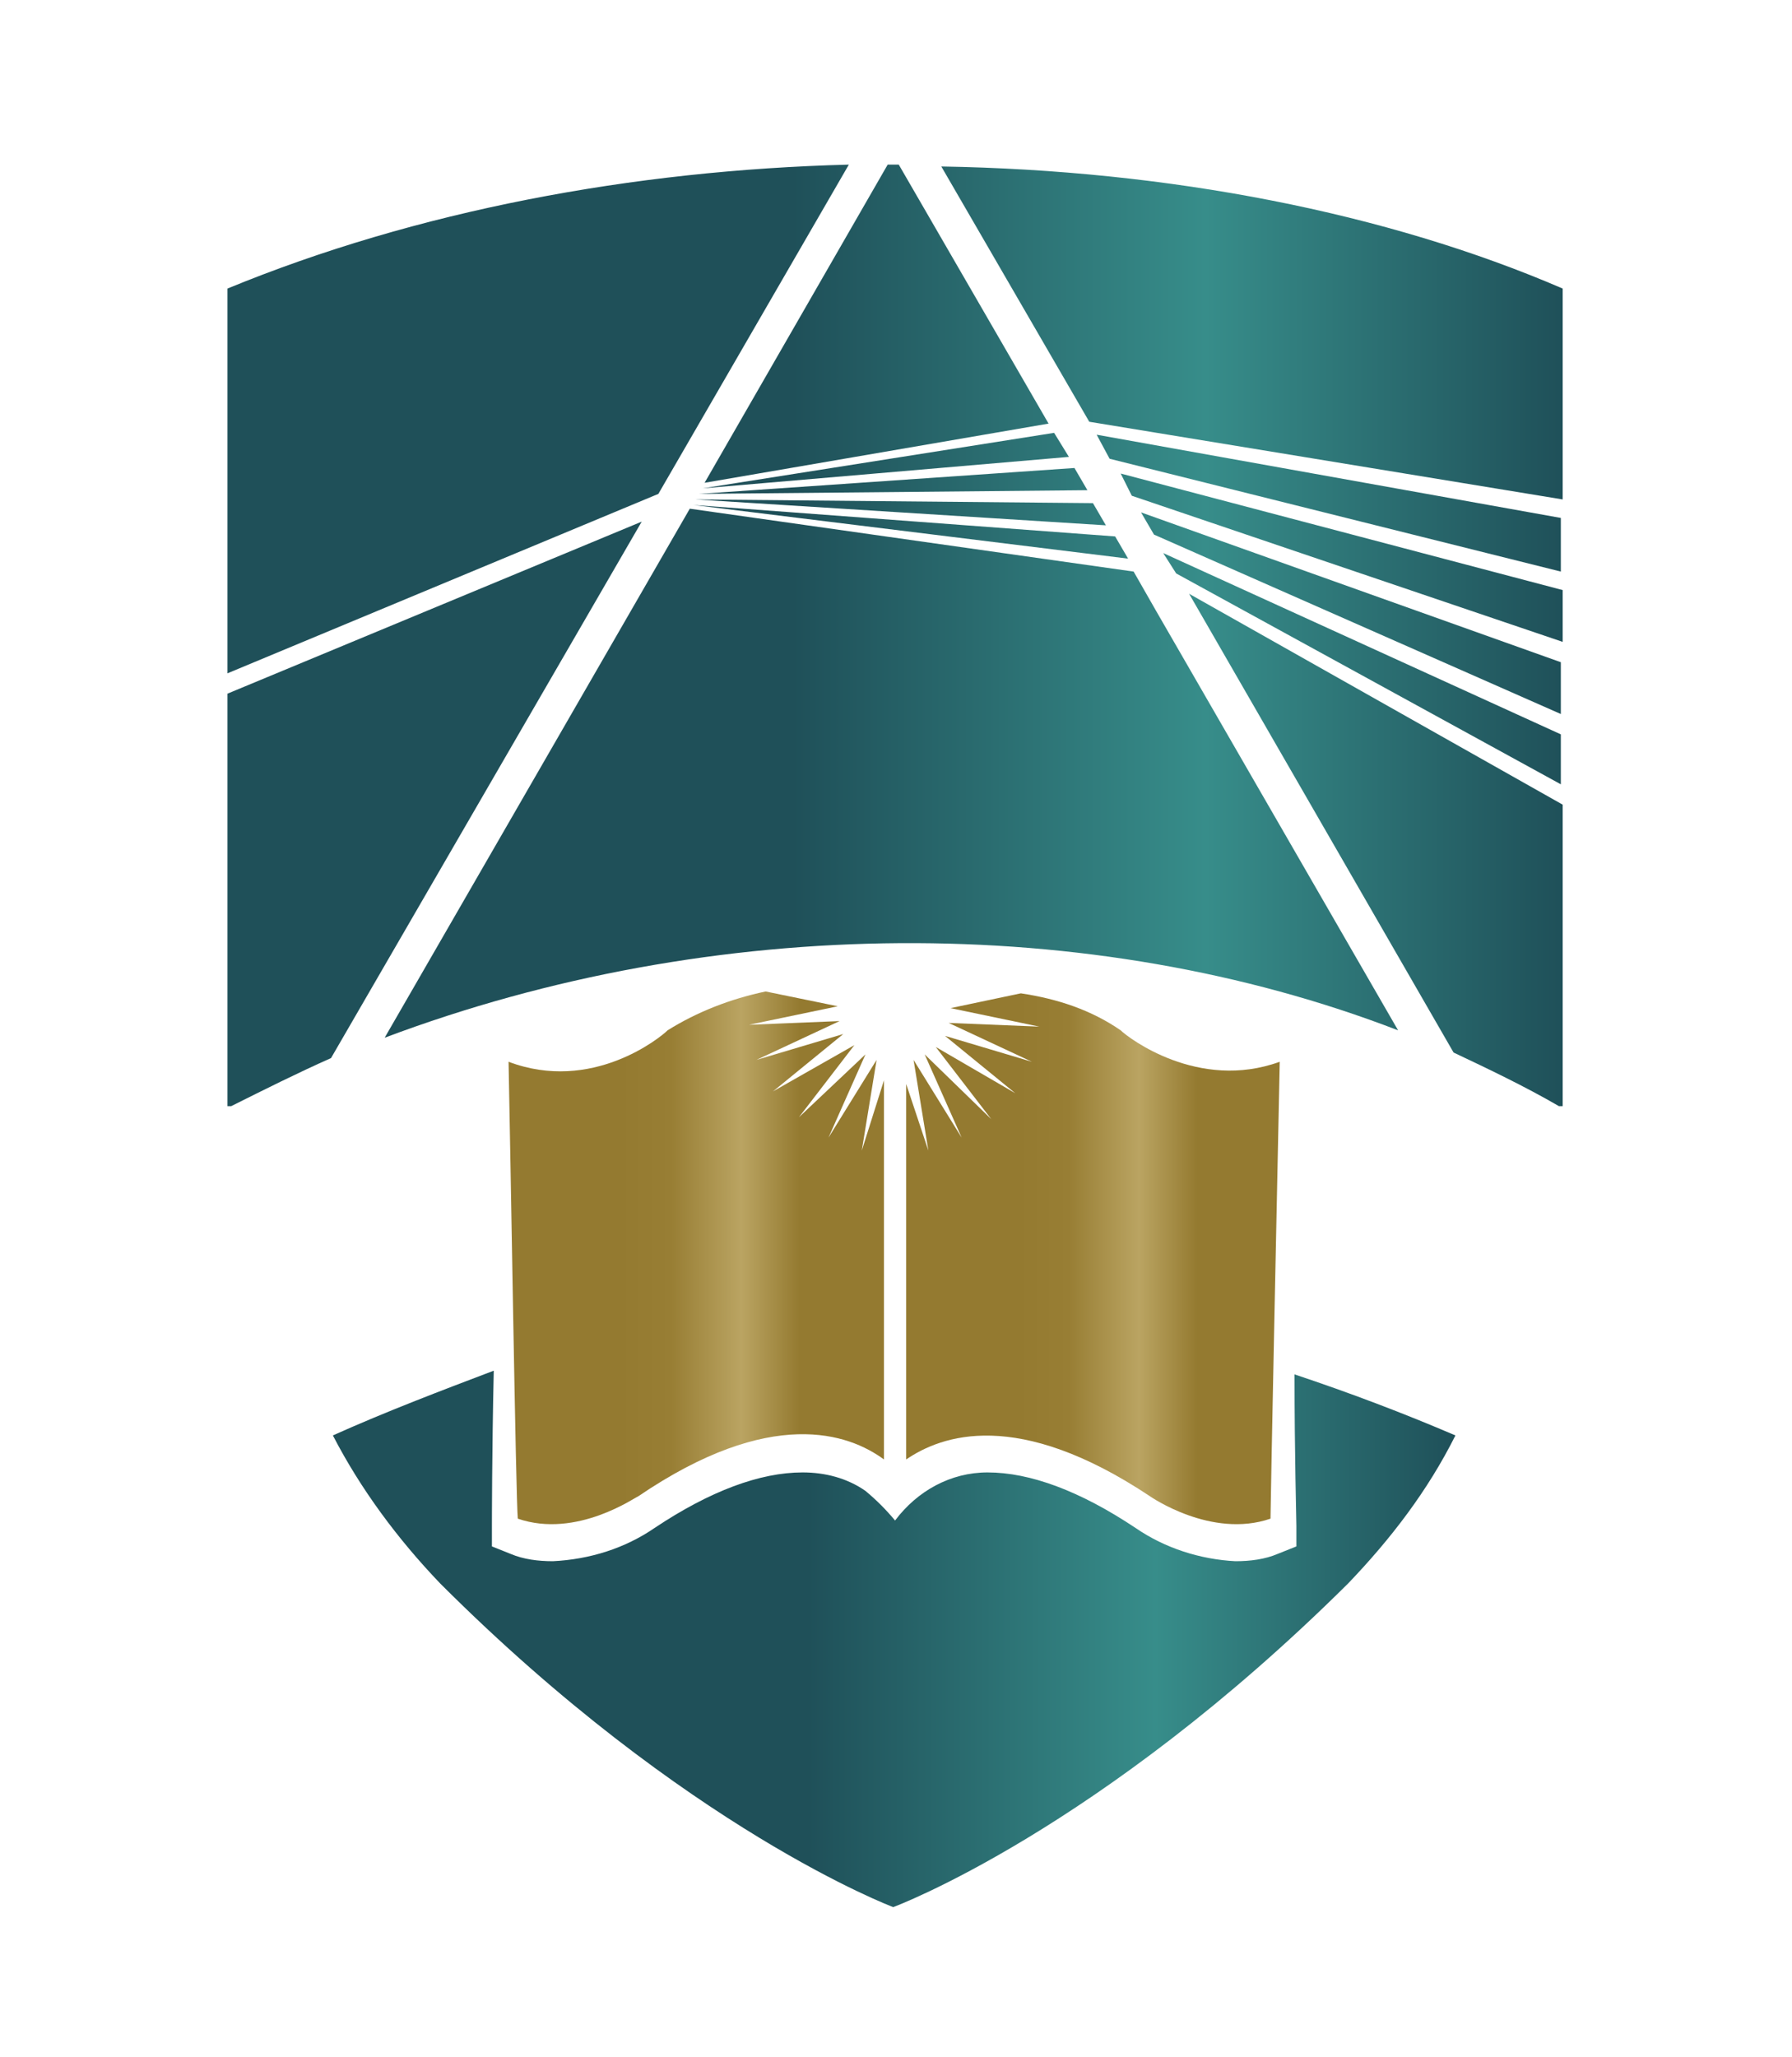 <?xml version="1.0" encoding="utf-8"?>
<!-- Generator: Adobe Illustrator 26.0.3, SVG Export Plug-In . SVG Version: 6.00 Build 0)  -->
<svg version="1.1" id="Warstwa_1" xmlns="http://www.w3.org/2000/svg" xmlns:xlink="http://www.w3.org/1999/xlink" x="0px" y="0px"
	 viewBox="0 0 96.9 111.2" style="enable-background:new 0 0 96.9 111.2;" xml:space="preserve">
<style type="text/css">
	.st0{fill:url(#SVGID_00000054239164092808761340000007381279936837301902_);}
	.st1{fill:url(#SVGID_00000179619727099752290220000017353017990860956342_);}
	.st2{fill:url(#SVGID_00000146460411628335010260000018096183330165168263_);}
	.st3{fill:url(#SVGID_00000098911397653493680010000016837273810729370285_);}
</style>
<g>
	<g>
		<g>
			<g>
				
					<linearGradient id="SVGID_00000081612714581761334780000014011001461836957334_" gradientUnits="userSpaceOnUse" x1="18.034" y1="-705.214" x2="78.734" y2="-705.214" gradientTransform="matrix(1 0 0 -1 0 -616.614)">
					<stop  offset="0.423" style="stop-color:#1F5059"/>
					<stop  offset="0.732" style="stop-color:#378D8A"/>
					<stop  offset="1" style="stop-color:#1F5059"/>
				</linearGradient>
				<path id="SVGID_1_" style="fill:url(#SVGID_00000081612714581761334780000014011001461836957334_);" d="M18,77.6
					c1.5,2.9,3.5,5.6,5.8,8c13.3,13.3,24.5,17.5,24.5,17.5S59.4,99,72.9,85.6c2.3-2.4,4.3-5,5.8-8c-2.8-1.2-5.7-2.3-8.7-3.3
					c0,4.3,0.1,7.9,0.1,8.2v1.1l-1,0.4c-0.7,0.3-1.5,0.4-2.3,0.4c-1.9-0.1-3.8-0.7-5.4-1.8c-3-2-5.7-3-8-3c-2,0-3.8,1-5,2.6
					c-0.5-0.6-1-1.1-1.6-1.6c-1-0.7-2.2-1-3.4-1c-2.3,0-5,1-8,3c-1.6,1.1-3.5,1.7-5.5,1.8c-0.8,0-1.6-0.1-2.3-0.4l-1-0.4v-1.1
					c0-0.1,0-4,0.1-8.4C23.8,75.2,20.9,76.3,18,77.6"/>
			</g>
		</g>
	</g>
</g>
<g>
	<g>
		<g>
			<g>
				
					<linearGradient id="SVGID_00000067232793727778490210000013649400852118765476_" gradientUnits="userSpaceOnUse" x1="49.074" y1="-684.663" x2="69.22" y2="-684.663" gradientTransform="matrix(1 0 0 -1 0 -616.614)">
					<stop  offset="0.294" style="stop-color:#947A30"/>
					<stop  offset="0.434" style="stop-color:#987E34"/>
					<stop  offset="0.622" style="stop-color:#BAA462"/>
					<stop  offset="0.778" style="stop-color:#947A30"/>
				</linearGradient>
				
					<path id="SVGID_00000118354626044745228110000012079349081397219201_" style="fill:url(#SVGID_00000067232793727778490210000013649400852118765476_);" d="
					M51.4,54.5l4.8,1l-4.9-0.2l4.5,2.1L51.1,56l3.8,3.1l-4.3-2.5l3,3.9L50,57l2,4.5l-2.6-4.2l0.8,4.9L49,58.6v20.3
					c1.9-1.3,6-2.8,13.2,2c0,0,3.3,2.3,6.5,1.2c0-0.8,0.4-20.1,0.5-24.7c-4.4,1.6-8.2-1.3-8.6-1.7c-1.6-1.1-3.4-1.7-5.4-2L51.4,54.5
					z"/>
			</g>
		</g>
	</g>
</g>
<g>
	<g>
		<g>
			<g>
				
					<linearGradient id="SVGID_00000100375430252326767400000017958368597812305815_" gradientUnits="userSpaceOnUse" x1="27.534" y1="-684.613" x2="47.727" y2="-684.613" gradientTransform="matrix(1 0 0 -1 0 -616.614)">
					<stop  offset="0.294" style="stop-color:#947A30"/>
					<stop  offset="0.434" style="stop-color:#987E34"/>
					<stop  offset="0.622" style="stop-color:#BAA462"/>
					<stop  offset="0.778" style="stop-color:#947A30"/>
				</linearGradient>
				
					<path id="SVGID_00000018236778138602002940000018085043085944324793_" style="fill:url(#SVGID_00000100375430252326767400000017958368597812305815_);" d="
					M36.1,55.7c-0.4,0.4-4.1,3.4-8.6,1.7c0.1,4.6,0.4,23.9,0.5,24.7c3.2,1.1,6.4-1.2,6.5-1.2c7.2-4.9,11.4-3.4,13.3-2V58.4l-1.2,3.8
					l0.8-4.9l-2.6,4.2l2-4.5l-3.6,3.4l3-3.9L41.8,59l3.8-3.1l-4.7,1.4l4.5-2.1l-4.9,0.2l4.8-1l-3.9-0.8C39.5,54,37.7,54.7,36.1,55.7
					"/>
			</g>
		</g>
	</g>
</g>
<g>
	<g>
		<g>
			<g>
				
					<linearGradient id="SVGID_00000163071120689756635730000000786645333268366217_" gradientUnits="userSpaceOnUse" x1="12.334" y1="-650.964" x2="84.534" y2="-650.964" gradientTransform="matrix(1 0 0 -1 0 -616.614)">
					<stop  offset="0.423" style="stop-color:#1F5059"/>
					<stop  offset="0.732" style="stop-color:#378D8A"/>
					<stop  offset="1" style="stop-color:#1F5059"/>
				</linearGradient>
				
					<path id="SVGID_00000008140178148704889390000004307228927390747583_" style="fill:url(#SVGID_00000163071120689756635730000000786645333268366217_);" d="
					M78.6,56.9c1.9,0.9,3.8,1.8,5.7,2.9h0.2V43.5L64.3,32.1L78.6,56.9z M63.6,31l20.8,11.4v-2.7l-21.5-9.8L63.6,31z M12.3,37.5v22.3
					h0.2c1.8-0.9,3.6-1.8,5.4-2.6l16.8-29L12.3,37.5z M62.4,28.9l22,9.7v-2.8l-22.7-8.1L62.4,28.9z M20.8,56.1
					c17.8-6.7,38.2-6.8,54.8-0.4L62.5,33l-1.2-2.1l-24-3.4L20.8,56.1z M37.5,27.3L61,30.2L60.3,29L37.5,27.3L37.5,27.3z M37.6,27
					l22.2,1.4l-0.7-1.2L37.6,27z M61.2,26.8l23.3,7.9v-2.8l-23.9-6.3L61.2,26.8z M37.8,26.7L37.8,26.7l21-0.2l-0.7-1.2L37.8,26.7z
					 M60,24.8l24.4,6.1V28l-25.1-4.5L60,24.8z M38,26.4L38,26.4l19.8-1.7L57,23.4L38,26.4z M12.3,15.6v20.8l23.3-9.7L45.9,8.9
					C34.2,9.2,22.5,11.4,12.3,15.6 M58.9,22.8L84.5,27V15.6C75,11.5,63.2,9.2,50.9,9L58.9,22.8z M48,8.9l-9.9,17.2l18.6-3.2l-8.1-14
					H48L48,8.9z"/>
			</g>
		</g>
	</g>
</g>
</svg>
